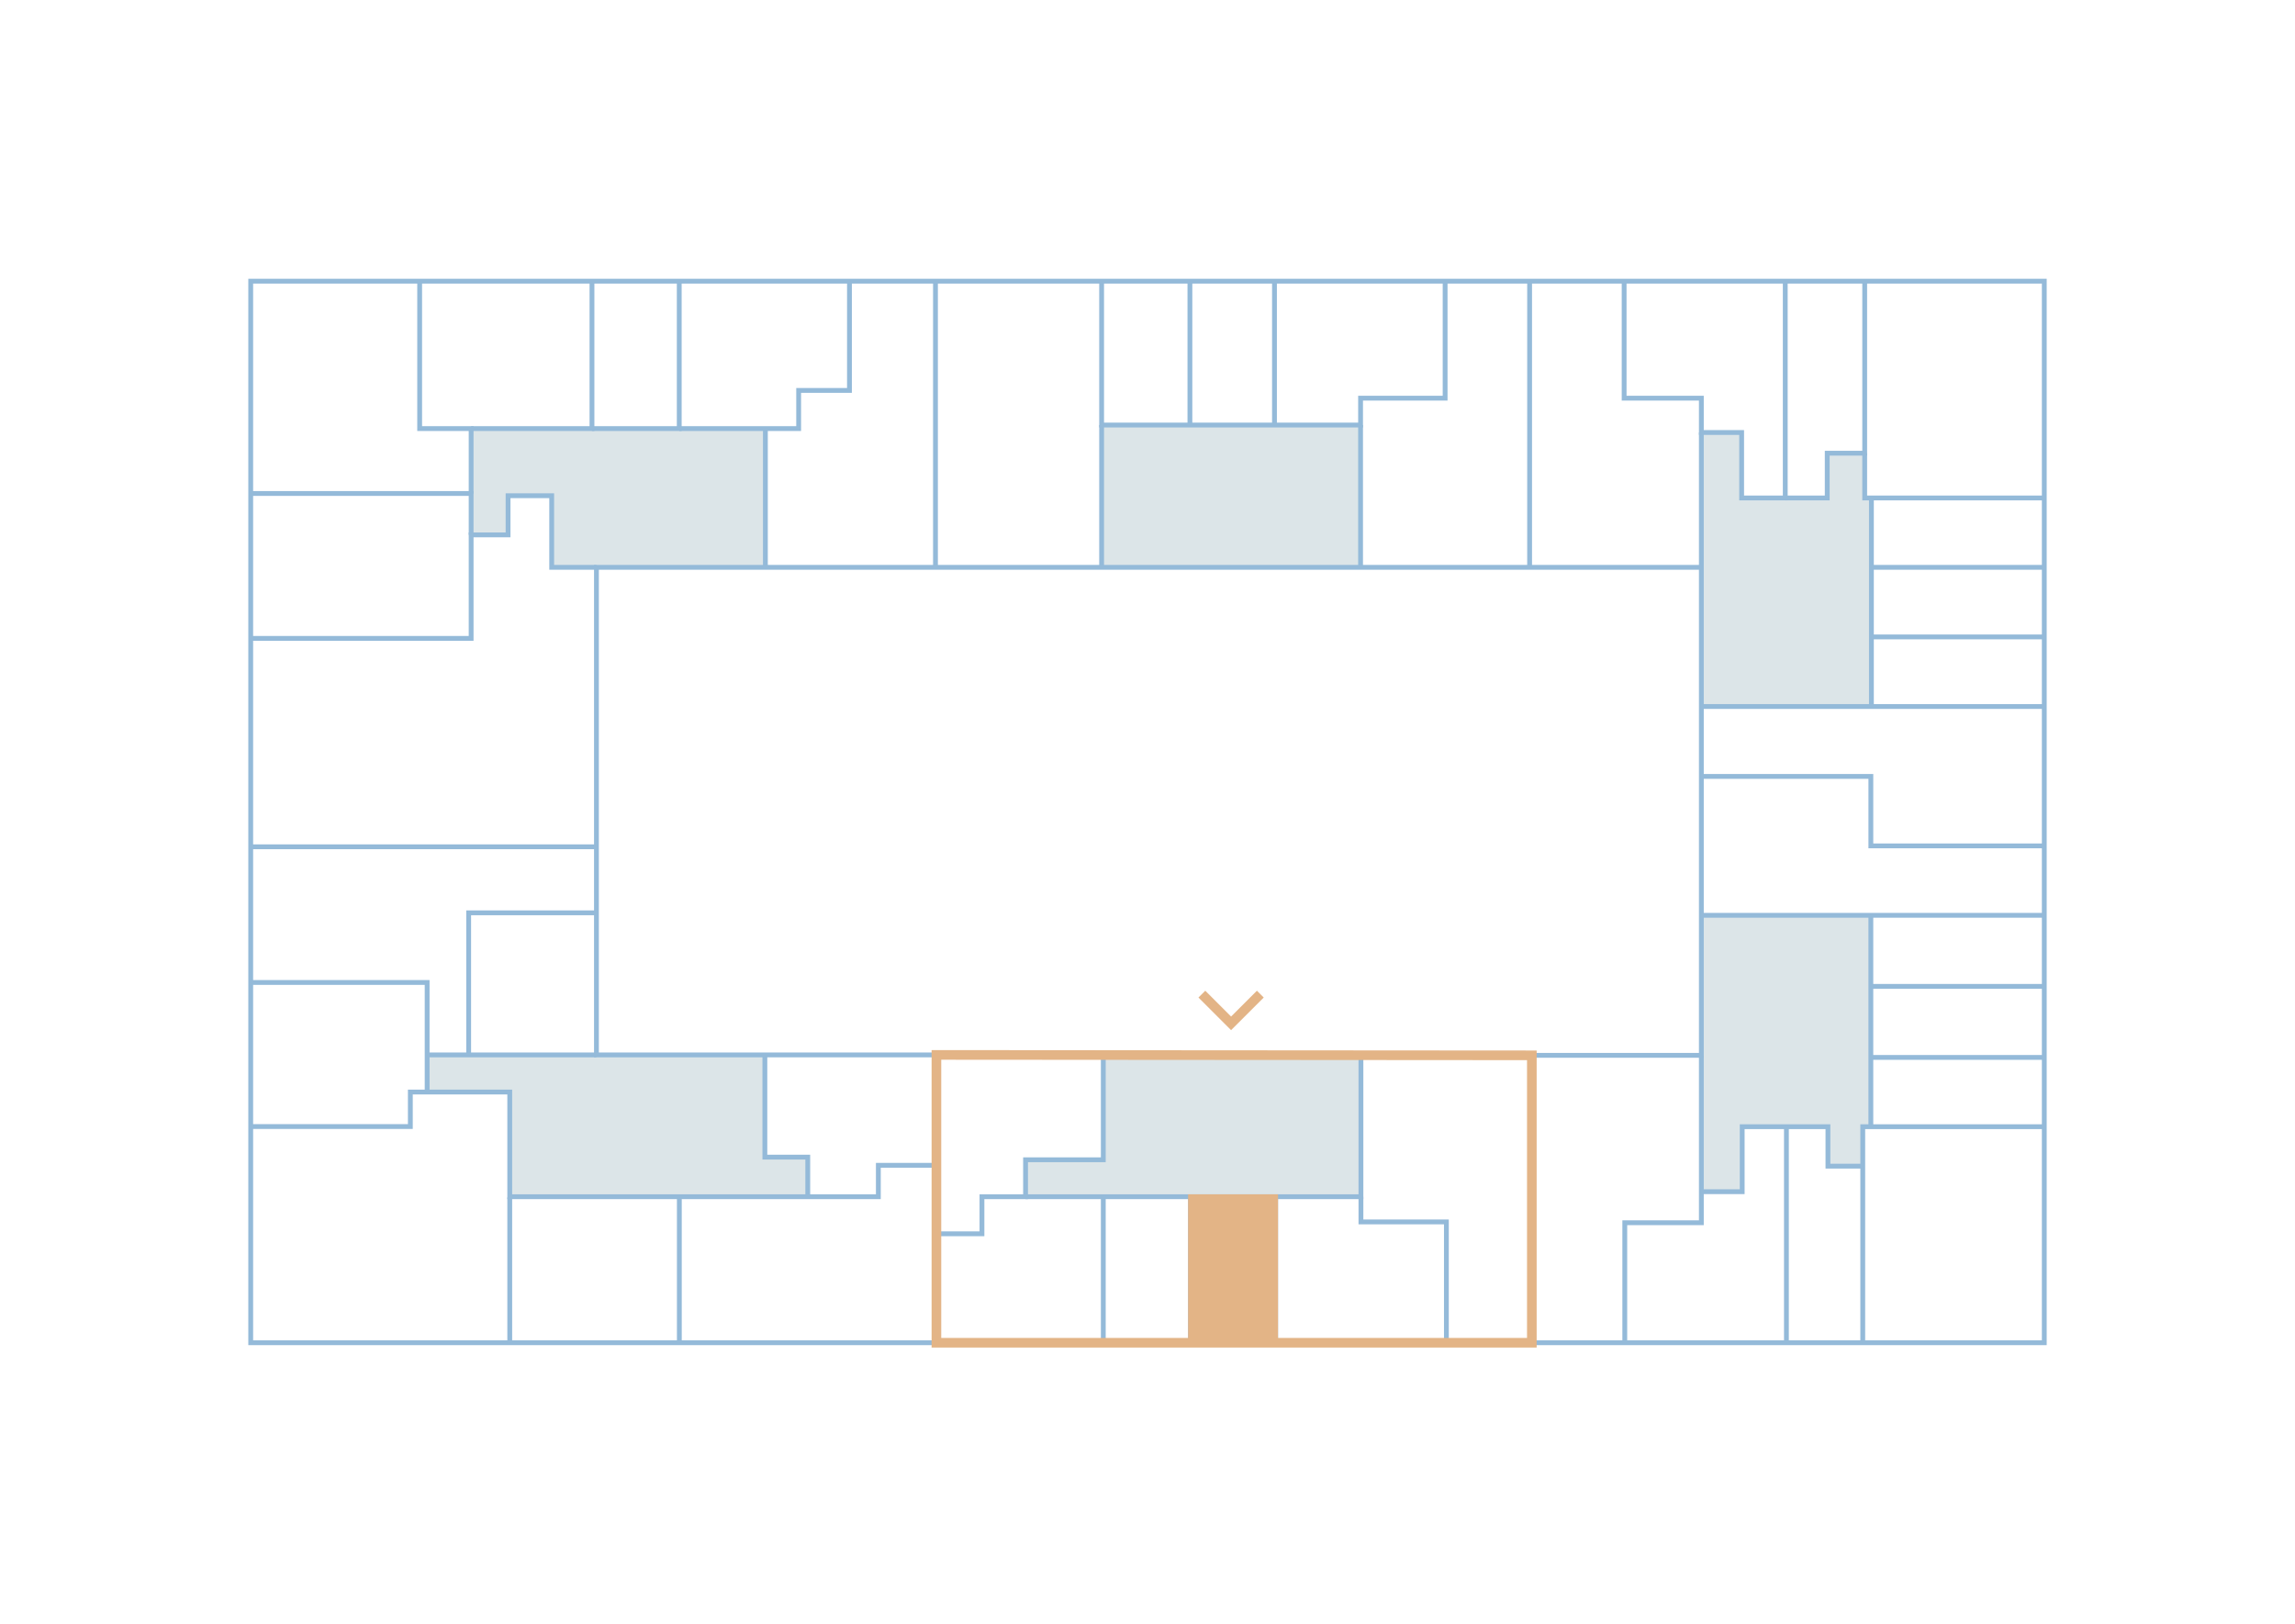 <?xml version="1.0" encoding="utf-8"?>
<!-- Generator: Adobe Illustrator 27.0.1, SVG Export Plug-In . SVG Version: 6.00 Build 0)  -->
<svg version="1.2" baseProfile="tiny" xmlns="http://www.w3.org/2000/svg" xmlns:xlink="http://www.w3.org/1999/xlink" x="0px"
	 y="0px" viewBox="0 0 1190 842" overflow="visible" xml:space="preserve">
<g id="МОПы">
	<polygon fill="#DCE5E8" points="396.87,222.22 396.87,294.16 309.27,294.16 286.06,294.16 286.06,257.03 263.44,257.03 
		263.44,277.34 259.88,277.34 252.29,277.34 244.29,277.34 244.29,270.2 244.29,260.38 244.29,255.87 244.29,244.13 244.29,234.52 
		244.29,222.22 306.95,222.22 352.2,222.22 	"/>
	<polygon fill="#DCE5E8" points="705.48,232.53 705.48,294.16 571.21,294.16 571.21,234.69 571.21,225.16 571.21,220.38 
		600.94,220.38 608.79,220.38 616.99,220.38 625.19,220.38 633.43,220.38 660.84,220.38 684.45,220.38 694.22,220.38 705.48,220.38 
		705.48,223.67 	"/>
	<polygon fill="#DCE5E8" points="970.36,344.34 970.36,366.32 964.38,366.32 954.44,366.32 882.18,366.32 882.18,294.16 
		882.18,224.25 892.16,224.25 899.62,224.25 900.86,224.25 903.07,224.25 903.07,258.19 925.69,258.19 947.45,258.19 947.45,234.99 
		950.8,234.99 958.96,234.99 966.88,234.99 966.88,241.06 966.88,250.26 966.88,258.19 970.36,258.19 970.36,279 970.36,288.44 
		970.36,294.16 970.36,299.54 970.36,308.15 970.36,330.24 970.36,335.48 	"/>
	<polygon fill="#DCE5E8" points="970.07,565.72 970.07,584.19 965.87,584.19 965.87,590.74 965.87,599.85 965.87,604.65 
		959.37,604.65 950.14,604.65 947.82,604.65 947.82,584.19 926.29,584.19 903.36,584.19 903.36,617.89 898.87,617.89 890.05,617.89 
		882.18,617.89 882.18,614.97 882.18,605.31 882.18,547.19 882.18,474.59 953.95,474.59 963.72,474.59 970.07,474.59 970.07,496.65 
		970.07,504.68 970.07,511.43 970.07,534 970.07,542.7 970.07,548.27 970.07,557.36 	"/>
	<polygon fill="#DCE5E8" points="572.08,620.5 546.8,620.5 537.48,620.5 531.77,620.5 531.77,613.51 531.77,605.13 531.77,601.34 
		572.08,601.34 572.08,547.19 705.67,547.19 705.67,606.8 705.67,614.85 705.67,620.5 695.42,620.5 686.1,620.5 661.43,620.5 
		635.67,620.5 626.97,620.5 617.31,620.5 608.33,620.5 599.51,620.5 	"/>
	<polygon fill="#DCE5E8" points="418.84,599.97 418.84,620.5 409.02,620.5 397.97,620.5 352.25,620.5 329.39,620.5 317.96,620.5 
		264.31,620.5 264.31,566.22 221.48,566.22 221.48,560.75 221.48,551.98 221.48,546.97 225.62,546.97 233.9,546.97 243.01,546.97 
		256.92,546.97 267.28,546.97 309.27,546.97 396.6,546.97 396.6,599.97 405.3,599.97 414.49,599.97 	"/>
</g>
<g id="Стены">
	<g display="none">
		<polyline display="inline" fill="none" stroke="#94BAD9" stroke-width="2.5" stroke-miterlimit="10" points="880.73,402.29 
			970.36,402.29 970.36,406.86 1060,406.86 		"/>
		<path display="inline" fill="none" stroke="#94BAD9" stroke-width="2.5" stroke-miterlimit="10" d="M572.08,547.19
			c0,38.01,0,110.68,0,149.03"/>
		
			<line display="inline" fill="none" stroke="#94BAD9" stroke-width="2.5" stroke-miterlimit="10" x1="617.31" y1="620.5" x2="617.31" y2="696.21"/>
		
			<line display="inline" fill="none" stroke="#94BAD9" stroke-width="2.5" stroke-miterlimit="10" x1="661.43" y1="620.5" x2="661.43" y2="696.21"/>
		<path display="inline" fill="none" stroke="#94BAD9" stroke-width="2.5" stroke-miterlimit="10" d="M572.08,620.5
			c41.5,0,91.97,0,133.58,0h44.31c0-6.98,0-65.36,0-73.54"/>
		<path display="inline" fill="none" stroke="#94BAD9" stroke-width="2.5" stroke-miterlimit="10" d="M749.98,614.85"/>
		<polyline display="inline" fill="none" stroke="#94BAD9" stroke-width="2.5" stroke-miterlimit="10" points="729.31,620.5 
			729.31,633.56 749.98,633.56 749.98,696.21 		"/>
		
			<line display="inline" fill="none" stroke="#94BAD9" stroke-width="2.5" stroke-miterlimit="10" x1="794.29" y1="547.19" x2="794.29" y2="696.21"/>
		<path display="inline" fill="none" stroke="#94BAD9" stroke-width="2.5" stroke-miterlimit="10" d="M883.2,554.22
			c0,19.23,0,61.1,0,79.77h-40.72v62.22"/>
		<path display="inline" fill="none" stroke="#94BAD9" stroke-width="2.5" stroke-miterlimit="10" d="M883.2,617.89
			c5.64,0,14.52,0,20.16,0v-32.78h24.37v18.2"/>
		<path display="inline" fill="none" stroke="#94BAD9" stroke-width="2.5" stroke-miterlimit="10" d="M970.07,603.32
			c0-54.01,0-111.84,0-165.78H1060"/>
		
			<line display="inline" fill="none" stroke="#94BAD9" stroke-width="2.5" stroke-miterlimit="10" x1="970.07" y1="474.59" x2="1060" y2="474.59"/>
		
			<line display="inline" fill="none" stroke="#94BAD9" stroke-width="2.5" stroke-miterlimit="10" x1="970.07" y1="511.43" x2="1060" y2="511.43"/>
		
			<line display="inline" fill="none" stroke="#94BAD9" stroke-width="2.5" stroke-miterlimit="10" x1="970.07" y1="548.27" x2="1060" y2="548.27"/>
		<path display="inline" fill="none" stroke="#94BAD9" stroke-width="2.5" stroke-miterlimit="10" d="M309.27,546.97
			c-13.23,0-53.6,0-66.14,0V439.06"/>
		
			<line display="inline" fill="none" stroke="#94BAD9" stroke-width="2.5" stroke-miterlimit="10" x1="309.27" y1="439.06" x2="130" y2="439.06"/>
		<path display="inline" fill="none" stroke="#94BAD9" stroke-width="2.5" stroke-miterlimit="10" d="M130,546.97h87.89v22.48h46.41
			c0,26.18,0,99.51,0,126.77"/>
		<path display="inline" fill="none" stroke="#94BAD9" stroke-width="2.5" stroke-miterlimit="10" d="M243.13,546.97
			c0,6.61,0,15.83,0,22.48"/>
		<path display="inline" fill="none" stroke="#94BAD9" stroke-width="2.5" stroke-miterlimit="10" d="M130,331h114.29v-53.67
			c4.9,0,14.21,0,19.15,0v-20.31h22.63v36.99h23.21"/>
		<path display="inline" fill="none" stroke="#94BAD9" stroke-width="2.5" stroke-miterlimit="10" d="M244.29,277.34
			c0-6.12,0-15.35,0-21.47H130"/>
		<path display="inline" fill="none" stroke="#94BAD9" stroke-width="2.5" stroke-miterlimit="10" d="M244.29,255.87
			c0-9.96,0-23.68,0-33.65H217.6v-76.44"/>
		<path display="inline" fill="none" stroke="#94BAD9" stroke-width="2.5" stroke-miterlimit="10" d="M244.29,222.22
			c12.6,0,49.51,0,62.66,0v-76.44"/>
		<path display="inline" fill="none" stroke="#94BAD9" stroke-width="2.5" stroke-miterlimit="10" d="M306.95,222.22
			c11.47,0,33.54,0,45.25,0v-76.44"/>
		<path display="inline" fill="none" stroke="#94BAD9" stroke-width="2.5" stroke-miterlimit="10" d="M352.2,222.22
			c11.86,0,33.04,0,44.67,0v-76.44"/>
		<path display="inline" fill="none" stroke="#94BAD9" stroke-width="2.5" stroke-miterlimit="10" d="M439.81,145.79v76.44
			c11.07,0,33.93,0,45.25,0v-76.44"/>
		
			<line display="inline" fill="none" stroke="#94BAD9" stroke-width="2.5" stroke-miterlimit="10" x1="485.06" y1="222.22" x2="485.06" y2="294.16"/>
		
			<line display="inline" fill="none" stroke="#94BAD9" stroke-width="2.5" stroke-miterlimit="10" x1="571.21" y1="219.97" x2="571.21" y2="294.16"/>
		
			<line display="inline" fill="none" stroke="#94BAD9" stroke-width="2.5" stroke-miterlimit="10" x1="571.21" y1="145.79" x2="571.21" y2="223.26"/>
		<path display="inline" fill="none" stroke="#94BAD9" stroke-width="2.5" stroke-miterlimit="10" d="M571.21,222.22
			c13.79,0,38.39,0,51.92,0v-22.05v-54.39"/>
		<path display="inline" fill="none" stroke="#94BAD9" stroke-width="2.5" stroke-miterlimit="10" d="M623.14,222.22
			c22.25,0,60.41,0,82.38,0v-76.44"/>
		
			<line display="inline" fill="none" stroke="#94BAD9" stroke-width="2.5" stroke-miterlimit="10" x1="749.32" y1="222.22" x2="749.32" y2="294.16"/>
		<polyline display="inline" fill="none" stroke="#94BAD9" stroke-width="2.5" stroke-miterlimit="10" points="749.32,228.39 
			749.32,222.22 705.52,222.22 		"/>
		
			<line display="inline" fill="none" stroke="#94BAD9" stroke-width="2.5" stroke-miterlimit="10" x1="793.13" y1="145.79" x2="793.13" y2="294.16"/>
		<path display="inline" fill="none" stroke="#94BAD9" stroke-width="2.5" stroke-miterlimit="10" d="M882.18,145.79
			c0,38.36,0,110.47,0,148.38"/>
		<path display="inline" fill="none" stroke="#94BAD9" stroke-width="2.5" stroke-miterlimit="10" d="M882.18,224.25
			c5.46,0,15.42,0,20.89,0v33.94h22.63V145.79"/>
		<path display="inline" fill="none" stroke="#94BAD9" stroke-width="2.5" stroke-miterlimit="10" d="M925.69,258.19h21.76v-23.21
			c5.31,0,14.13,0,19.44,0v-89.2"/>
		<path display="inline" fill="none" stroke="#94BAD9" stroke-width="2.5" stroke-miterlimit="10" d="M966.88,234.99
			c0,6.8,0,16.4,0,23.21H1060"/>
		<path display="inline" fill="none" stroke="#94BAD9" stroke-width="2.5" stroke-miterlimit="10" d="M970.36,402.29
			c0-47.01,0-97.11,0-144.1"/>
		
			<line display="inline" fill="none" stroke="#94BAD9" stroke-width="2.5" stroke-miterlimit="10" x1="970.36" y1="294.16" x2="1060" y2="294.16"/>
		
			<line display="inline" fill="none" stroke="#94BAD9" stroke-width="2.5" stroke-miterlimit="10" x1="970.36" y1="330.24" x2="1060" y2="330.24"/>
		
			<line display="inline" fill="none" stroke="#94BAD9" stroke-width="2.5" stroke-miterlimit="10" x1="970.36" y1="366.32" x2="1060" y2="366.32"/>
		<path display="inline" fill="none" stroke="#94BAD9" stroke-width="2.5" stroke-miterlimit="10" d="M420.7,145.79
			c201.12,0,437.67,0,639.3,0c0,112.25,0,347.27,0,457.53H927.72v92.9c-107.27,0-340.95,0-445.56,0V547.19
			c18.2-0.01,155.31-0.17,169.7-0.15l53.81-0.07c14.12,0,159.5,0,177.53,0v7.25h15.8v-42.93h49.4v-35.9h-67.66
			c0-32.45,0-76.95,0-109.07h67.66v-37.35h-49.4v-34.81c-17.87,0-180.65,0-193.47,0h-54.57c-89.49,0-253.66,0-341.68,0v252.81
			c22.71,0,64.56,0,87.6,0v149.25c-81.12,0-185.38,0-266.87,0V145.79H420.7"/>
	</g>
	<g>
		<line fill="none" stroke="#94BAD9" stroke-width="2.5" stroke-miterlimit="10" x1="572.08" y1="619.66" x2="572.08" y2="696.21"/>
		<line fill="none" stroke="#94BAD9" stroke-width="2.5" stroke-miterlimit="10" x1="617.31" y1="620.5" x2="617.31" y2="696.21"/>
		<line fill="none" stroke="#94BAD9" stroke-width="2.5" stroke-miterlimit="10" x1="661.43" y1="620.5" x2="661.43" y2="696.21"/>
		<path fill="none" stroke="#94BAD9" stroke-width="2.5" stroke-miterlimit="10" d="M749.98,614.85"/>
		<polyline fill="none" stroke="#94BAD9" stroke-width="2.5" stroke-miterlimit="10" points="705.67,620.5 705.67,633.56 
			749.98,633.56 749.98,696.21 		"/>
		<line fill="none" stroke="#94BAD9" stroke-width="2.5" stroke-miterlimit="10" x1="794.29" y1="547.19" x2="794.29" y2="696.21"/>
		<polyline fill="none" stroke="#94BAD9" stroke-width="2.5" stroke-miterlimit="10" points="882.18,547.19 882.18,605.31 
			882.18,614.97 882.18,633.99 842.48,633.99 842.48,696.21 		"/>
		<polyline fill="none" stroke="#94BAD9" stroke-width="2.5" stroke-miterlimit="10" points="882.18,617.89 890.05,617.89 
			898.87,617.89 903.36,617.89 903.36,584.19 947.82,584.19 947.82,604.65 950.14,604.65 959.37,604.65 965.87,604.65 		"/>
		<polyline fill="none" stroke="#94BAD9" stroke-width="2.5" stroke-miterlimit="10" points="970.07,584.19 970.07,565.72 
			970.07,557.36 970.07,542.7 970.07,534 970.07,504.68 970.07,496.65 970.07,474.59 		"/>
		<line fill="none" stroke="#94BAD9" stroke-width="2.5" stroke-miterlimit="10" x1="970.07" y1="511.43" x2="1060" y2="511.43"/>
		<line fill="none" stroke="#94BAD9" stroke-width="2.5" stroke-miterlimit="10" x1="970.07" y1="548.27" x2="1060" y2="548.27"/>
		<line fill="none" stroke="#94BAD9" stroke-width="2.5" stroke-miterlimit="10" x1="309.27" y1="439.06" x2="130" y2="439.06"/>
		<polyline fill="none" stroke="#94BAD9" stroke-width="2.5" stroke-miterlimit="10" points="130,331 244.29,331 244.29,277.34 
			252.29,277.34 259.88,277.34 263.44,277.34 263.44,257.03 286.06,257.03 286.06,294.16 309.27,294.16 		"/>
		<polyline fill="none" stroke="#94BAD9" stroke-width="2.5" stroke-miterlimit="10" points="244.29,277.34 244.29,270.2 
			244.29,260.38 244.29,255.87 130,255.87 		"/>
		<polyline fill="none" stroke="#94BAD9" stroke-width="2.5" stroke-miterlimit="10" points="244.29,255.87 244.29,244.13 
			244.29,234.52 244.29,222.22 217.6,222.22 217.6,145.79 		"/>
		<polyline fill="none" stroke="#94BAD9" stroke-width="2.5" stroke-miterlimit="10" points="244.29,222.22 306.95,222.22 
			306.95,145.79 		"/>
		<polyline fill="none" stroke="#94BAD9" stroke-width="2.5" stroke-miterlimit="10" points="306.95,222.22 352.2,222.22 
			352.2,145.79 		"/>
		<line fill="none" stroke="#94BAD9" stroke-width="2.5" stroke-miterlimit="10" x1="485.06" y1="145.79" x2="485.06" y2="294.16"/>
		<line fill="none" stroke="#94BAD9" stroke-width="2.5" stroke-miterlimit="10" x1="793.13" y1="145.79" x2="793.13" y2="294.16"/>
		<polyline fill="none" stroke="#94BAD9" stroke-width="2.5" stroke-miterlimit="10" points="925.69,145.79 925.69,258.19 
			903.07,258.19 903.07,224.25 900.86,224.25 899.62,224.25 892.16,224.25 882.18,224.25 882.18,206.45 842.14,206.45 
			842.14,145.79 		"/>
		<polyline fill="none" stroke="#94BAD9" stroke-width="2.5" stroke-miterlimit="10" points="925.69,258.19 947.45,258.19 
			947.45,234.99 950.8,234.99 958.96,234.99 966.88,234.99 966.88,145.79 		"/>
		<polyline fill="none" stroke="#94BAD9" stroke-width="2.5" stroke-miterlimit="10" points="966.88,234.99 966.88,241.06 
			966.88,250.26 966.88,258.19 1060,258.19 		"/>
		<polyline fill="none" stroke="#94BAD9" stroke-width="2.5" stroke-miterlimit="10" points="970.36,366.32 970.36,344.34 
			970.36,335.48 970.36,308.15 970.36,299.54 970.36,288.44 970.36,279 970.36,258.19 		"/>
		<line fill="none" stroke="#94BAD9" stroke-width="2.5" stroke-miterlimit="10" x1="970.36" y1="294.16" x2="1060" y2="294.16"/>
		<line fill="none" stroke="#94BAD9" stroke-width="2.5" stroke-miterlimit="10" x1="970.36" y1="330.24" x2="1060" y2="330.24"/>
		<polyline fill="none" stroke="#94BAD9" stroke-width="2.5" stroke-miterlimit="10" points="485.55,696.21 130,696.21 130,145.79 
			496.37,145.79 516.53,145.79 673.61,145.79 693.95,145.79 849.73,145.79 870.89,145.79 1060,145.79 1060,696.21 649.46,696.21 
			628.79,696.21 485.55,696.21 485.55,547.19 882.18,547.19 882.18,294.16 882.18,224.25 		"/>
		<polyline fill="none" stroke="#94BAD9" stroke-width="2.5" stroke-miterlimit="10" points="882.18,294.16 309.27,294.16 
			309.27,546.97 485.55,546.97 		"/>
		<polyline fill="none" stroke="#94BAD9" stroke-width="2.5" stroke-miterlimit="10" points="352.2,222.22 414.12,222.22 
			414.12,202.43 440.46,202.43 440.46,145.79 		"/>
		<line fill="none" stroke="#94BAD9" stroke-width="2.5" stroke-miterlimit="10" x1="616.99" y1="220.38" x2="616.99" y2="145.79"/>
		<line fill="none" stroke="#94BAD9" stroke-width="2.5" stroke-miterlimit="10" x1="660.84" y1="220.38" x2="660.84" y2="145.79"/>
		<polyline fill="none" stroke="#94BAD9" stroke-width="2.5" stroke-miterlimit="10" points="571.21,145.79 571.21,220.38 
			600.94,220.38 608.79,220.38 625.19,220.38 633.43,220.38 684.45,220.38 694.22,220.38 705.48,220.38 705.48,206.45 
			749.32,206.45 749.32,145.79 		"/>
		<polyline fill="none" stroke="#94BAD9" stroke-width="2.5" stroke-miterlimit="10" points="705.48,220.38 705.48,223.67 
			705.48,232.53 705.48,294.16 		"/>
		<polyline fill="none" stroke="#94BAD9" stroke-width="2.5" stroke-miterlimit="10" points="1060,366.32 970.36,366.32 
			964.38,366.32 954.44,366.32 882.18,366.32 		"/>
		<polyline fill="none" stroke="#94BAD9" stroke-width="2.5" stroke-miterlimit="10" points="882.18,402.57 970.07,402.57 
			970.07,438.59 1060,438.59 		"/>
		<polyline fill="none" stroke="#94BAD9" stroke-width="2.5" stroke-miterlimit="10" points="882.18,474.59 953.95,474.59 
			963.72,474.59 1060,474.59 		"/>
		<polyline fill="none" stroke="#94BAD9" stroke-width="2.5" stroke-miterlimit="10" points="1060,584.19 965.87,584.19 
			965.87,590.74 965.87,599.85 965.87,696.21 		"/>
		<line fill="none" stroke="#94BAD9" stroke-width="2.5" stroke-miterlimit="10" x1="926.29" y1="584.19" x2="926.29" y2="696.21"/>
		<polyline fill="none" stroke="#94BAD9" stroke-width="2.5" stroke-miterlimit="10" points="572.08,547.19 572.08,601.34 
			531.77,601.34 531.77,605.13 531.77,613.51 531.77,620.5 509.16,620.5 509.16,639.72 485.55,639.72 		"/>
		<polyline fill="none" stroke="#94BAD9" stroke-width="2.5" stroke-miterlimit="10" points="531.77,620.5 537.48,620.5 
			546.8,620.5 572.08,620.5 599.51,620.5 608.33,620.5 626.97,620.5 635.67,620.5 686.1,620.5 695.42,620.5 705.67,620.5 
			705.67,614.85 705.67,606.8 705.67,547.19 		"/>
		<polyline fill="none" stroke="#94BAD9" stroke-width="2.5" stroke-miterlimit="10" points="571.21,220.38 571.21,225.16 
			571.21,234.69 571.21,294.16 		"/>
		<line fill="none" stroke="#94BAD9" stroke-width="2.5" stroke-miterlimit="10" x1="352.25" y1="620.88" x2="352.25" y2="696.21"/>
		<polyline fill="none" stroke="#94BAD9" stroke-width="2.5" stroke-miterlimit="10" points="418.84,620.5 418.84,599.97 
			414.49,599.97 405.3,599.97 396.6,599.97 396.6,546.97 		"/>
		<line fill="none" stroke="#94BAD9" stroke-width="2.5" stroke-miterlimit="10" x1="264.31" y1="620.88" x2="264.31" y2="696.21"/>
		<polyline fill="none" stroke="#94BAD9" stroke-width="2.5" stroke-miterlimit="10" points="130,584.11 212.77,584.11 
			212.77,566.22 264.31,566.22 264.31,620.5 317.96,620.5 329.39,620.5 397.97,620.5 409.02,620.5 455.44,620.5 455.44,604.21 
			485.55,604.21 		"/>
		<polyline fill="none" stroke="#94BAD9" stroke-width="2.5" stroke-miterlimit="10" points="221.48,566.22 221.48,560.75 
			221.48,551.98 221.48,509.41 130,509.41 		"/>
		<polyline fill="none" stroke="#94BAD9" stroke-width="2.5" stroke-miterlimit="10" points="221.48,546.97 225.62,546.97 
			233.9,546.97 256.92,546.97 267.28,546.97 309.27,546.97 		"/>
		<polyline fill="none" stroke="#94BAD9" stroke-width="2.5" stroke-miterlimit="10" points="243.01,546.97 243.01,473.3 
			309.27,473.3 		"/>
		<line fill="none" stroke="#94BAD9" stroke-width="2.5" stroke-miterlimit="10" x1="396.87" y1="222.22" x2="396.87" y2="294.16"/>
	</g>
</g>
<g id="Парадные_и_входы">
	<g display="none">
		<polyline display="inline" fill="none" stroke="#E3B486" stroke-width="5" stroke-miterlimit="10" points="372.35,515.45 
			357.19,530.6 342.03,515.45 		"/>
		<polygon display="inline" fill="none" stroke="#E3B486" stroke-width="5" stroke-miterlimit="10" points="485.55,546.97 
			485.55,696.21 130,696.21 130,439.06 309.27,439.06 309.27,546.97 		"/>
	</g>
	<g display="none">
		<polyline display="inline" fill="none" stroke="#E3B486" stroke-width="5" stroke-miterlimit="10" points="342.03,326.07 
			357.19,310.91 372.35,326.07 		"/>
		<polygon display="inline" fill="none" stroke="#E3B486" stroke-width="5" stroke-miterlimit="10" points="309.27,439.06 
			130,439.06 130,145.79 485.06,145.79 485.06,294.16 309.27,294.16 		"/>
	</g>
	<g display="none">
		<polyline display="inline" fill="none" stroke="#E3B486" stroke-width="5" stroke-miterlimit="10" points="620.06,326.07 
			635.22,310.91 650.38,326.07 		"/>
		
			<rect x="485.06" y="145.79" display="inline" fill="none" stroke="#E3B486" stroke-width="5" stroke-miterlimit="10" width="308.07" height="148.38"/>
	</g>
	<g display="none">
		<polyline display="inline" fill="none" stroke="#E3B486" stroke-width="5" stroke-miterlimit="10" points="851.24,320.36 
			866.4,335.52 851.24,350.68 		"/>
		<polygon display="inline" fill="none" stroke="#E3B486" stroke-width="5" stroke-miterlimit="10" points="793.13,294.16 
			793.13,145.79 1060,145.79 1060,438.59 970.07,438.59 970.07,402.57 882.18,402.57 882.18,294.16 		"/>
	</g>
	<g display="none">
		<polyline display="inline" fill="none" stroke="#E3B486" stroke-width="5" stroke-miterlimit="10" points="851.24,492.71 
			866.4,507.87 851.24,523.03 		"/>
		<polygon display="inline" fill="none" stroke="#E3B486" stroke-width="5" stroke-miterlimit="10" points="882.18,402.57 
			970.07,402.57 970.07,438.59 1060,438.59 1060,696.21 794.29,696.21 794.29,547.19 882.18,547.19 		"/>
	</g>
	<g>
		<polyline fill="none" stroke="#E3B486" stroke-width="5" stroke-miterlimit="10" points="653.5,515.45 638.34,530.6 
			623.19,515.45 		"/>
		<polygon fill="none" stroke="#E3B486" stroke-width="5" stroke-miterlimit="10" points="485.55,546.97 794.29,547.19 
			794.29,696.21 485.55,696.21 		"/>
	</g>
</g>
<g id="Квартиры">
	<polygon display="none" fill="#E3B486" stroke="#E3B486" stroke-width="2.5" stroke-miterlimit="10" points="309.27,294.16 
		309.27,439.06 130,439.06 130,331 244.29,331 244.29,277.34 252.29,277.34 259.88,277.34 263.44,277.34 263.44,257.03 
		286.06,257.03 286.06,294.16 	"/>
	<polygon display="none" fill="#E3B486" stroke="#E3B486" stroke-width="2.5" stroke-miterlimit="10" points="244.29,277.34 
		244.29,331 130,331 130,255.87 244.29,255.87 244.29,260.38 244.29,270.2 	"/>
	<polygon display="none" fill="#E3B486" stroke="#E3B486" stroke-width="2.5" stroke-miterlimit="10" points="244.29,244.13 
		244.29,255.87 130,255.87 130,145.79 217.6,145.79 217.6,222.22 244.29,222.22 244.29,234.52 	"/>
	<polygon display="none" fill="#E3B486" stroke="#E3B486" stroke-width="2.5" stroke-miterlimit="10" points="306.95,145.79 
		306.95,222.22 244.29,222.22 217.6,222.22 217.6,145.79 	"/>
	
		<rect x="306.95" y="145.79" display="none" fill="#E3B486" stroke="#E3B486" stroke-width="2.5" stroke-miterlimit="10" width="45.25" height="76.43"/>
	<polygon display="none" fill="#E3B486" stroke="#E3B486" stroke-width="2.5" stroke-miterlimit="10" points="440.46,145.79 
		440.46,202.43 414.12,202.43 414.12,222.22 396.87,222.22 352.2,222.22 352.2,145.79 	"/>
	<polygon display="none" fill="#E3B486" stroke="#E3B486" stroke-width="2.5" stroke-miterlimit="10" points="485.06,145.79 
		485.06,294.16 396.87,294.16 396.87,222.22 414.12,222.22 414.12,202.43 440.46,202.43 440.46,145.79 	"/>
	<polygon display="none" fill="#E3B486" stroke="#E3B486" stroke-width="2.5" stroke-miterlimit="10" points="571.21,234.69 
		571.21,294.16 485.06,294.16 485.06,145.79 496.37,145.79 516.53,145.79 571.21,145.79 571.21,220.38 571.21,225.16 	"/>
	<polygon display="none" fill="#E3B486" stroke="#E3B486" stroke-width="2.5" stroke-miterlimit="10" points="616.99,145.79 
		616.99,220.38 608.79,220.38 600.94,220.38 571.21,220.38 571.21,145.79 	"/>
	<polygon display="none" fill="#E3B486" stroke="#E3B486" stroke-width="2.5" stroke-miterlimit="10" points="660.84,145.79 
		660.84,220.38 633.43,220.38 625.19,220.38 616.99,220.38 616.99,145.79 	"/>
	<polygon display="none" fill="#E3B486" stroke="#E3B486" stroke-width="2.5" stroke-miterlimit="10" points="749.32,145.79 
		749.32,206.45 705.48,206.45 705.48,220.38 694.22,220.38 684.45,220.38 660.84,220.38 660.84,145.79 673.61,145.79 693.95,145.79 
			"/>
	<polygon display="none" fill="#E3B486" stroke="#E3B486" stroke-width="2.5" stroke-miterlimit="10" points="793.13,145.79 
		793.13,294.16 705.48,294.16 705.48,232.53 705.48,223.67 705.48,220.38 705.48,206.45 749.32,206.45 749.32,145.79 	"/>
	<polygon display="none" fill="#E3B486" stroke="#E3B486" stroke-width="2.5" stroke-miterlimit="10" points="882.18,224.25 
		882.18,294.16 793.13,294.16 793.13,145.79 842.14,145.79 842.14,206.45 882.18,206.45 	"/>
	<polygon display="none" fill="#E3B486" stroke="#E3B486" stroke-width="2.5" stroke-miterlimit="10" points="925.69,145.79 
		925.69,258.19 903.07,258.19 903.07,224.25 900.86,224.25 899.62,224.25 892.16,224.25 882.18,224.25 882.18,206.45 842.14,206.45 
		842.14,145.79 849.73,145.79 870.89,145.79 	"/>
	<polygon display="none" fill="#E3B486" stroke="#E3B486" stroke-width="2.5" stroke-miterlimit="10" points="966.88,145.79 
		966.88,234.99 958.96,234.99 950.8,234.99 947.45,234.99 947.45,258.19 925.69,258.19 925.69,145.79 	"/>
	<polygon display="none" fill="#E3B486" stroke="#E3B486" stroke-width="2.5" stroke-miterlimit="10" points="1060,145.79 
		1060,258.19 970.36,258.19 966.88,258.19 966.88,250.26 966.88,241.06 966.88,234.99 966.88,145.79 	"/>
	<polygon display="none" fill="#E3B486" stroke="#E3B486" stroke-width="2.5" stroke-miterlimit="10" points="1060,258.19 
		1060,294.16 970.36,294.16 970.36,288.44 970.36,279 970.36,258.19 	"/>
	<polygon display="none" fill="#E3B486" stroke="#E3B486" stroke-width="2.5" stroke-miterlimit="10" points="1060,294.16 
		1060,330.24 970.36,330.24 970.36,308.15 970.36,299.54 970.36,294.16 	"/>
	<polygon display="none" fill="#E3B486" stroke="#E3B486" stroke-width="2.5" stroke-miterlimit="10" points="1060,330.24 
		1060,366.32 970.36,366.32 970.36,344.34 970.36,335.48 970.36,330.24 	"/>
	<polygon display="none" fill="#E3B486" stroke="#E3B486" stroke-width="2.5" stroke-miterlimit="10" points="1060,366.32 
		1060,438.59 970.07,438.59 970.07,402.57 882.18,402.57 882.18,366.32 954.44,366.32 964.38,366.32 970.36,366.32 	"/>
	<polygon display="none" fill="#E3B486" stroke="#E3B486" stroke-width="2.5" stroke-miterlimit="10" points="1060,438.59 
		1060,474.59 970.07,474.59 963.72,474.59 953.95,474.59 882.18,474.59 882.18,402.57 970.07,402.57 970.07,438.59 	"/>
	<polygon display="none" fill="#E3B486" stroke="#E3B486" stroke-width="2.5" stroke-miterlimit="10" points="1060,474.59 
		1060,511.43 970.07,511.43 970.07,504.68 970.07,496.65 970.07,474.59 	"/>
	<polygon display="none" fill="#E3B486" stroke="#E3B486" stroke-width="2.5" stroke-miterlimit="10" points="1060,511.43 
		1060,548.27 970.07,548.27 970.07,542.7 970.07,534 970.07,511.43 	"/>
	<polygon display="none" fill="#E3B486" stroke="#E3B486" stroke-width="2.5" stroke-miterlimit="10" points="1060,548.27 
		1060,584.19 970.07,584.19 970.07,565.72 970.07,557.36 970.07,548.27 	"/>
	<polygon display="none" fill="#E3B486" stroke="#E3B486" stroke-width="2.5" stroke-miterlimit="10" points="965.87,604.65 
		965.87,696.21 926.29,696.21 926.29,584.19 947.82,584.19 947.82,604.65 950.14,604.65 959.37,604.65 	"/>
	<polygon display="none" fill="#E3B486" stroke="#E3B486" stroke-width="2.5" stroke-miterlimit="10" points="1060,584.19 
		1060,696.21 965.87,696.21 965.87,604.65 965.87,599.85 965.87,590.74 965.87,584.19 970.07,584.19 	"/>
	<polygon display="none" fill="#E3B486" stroke="#E3B486" stroke-width="2.5" stroke-miterlimit="10" points="926.29,584.19 
		926.29,696.21 842.48,696.21 842.48,633.99 882.18,633.99 882.18,617.89 890.05,617.89 898.87,617.89 903.36,617.89 903.36,584.19 
			"/>
	<polygon display="none" fill="#E3B486" stroke="#E3B486" stroke-width="2.5" stroke-miterlimit="10" points="882.18,617.89 
		882.18,633.99 842.48,633.99 842.48,696.21 794.29,696.21 794.29,547.19 882.18,547.19 882.18,605.31 882.18,614.97 	"/>
	<polygon display="none" fill="#E3B486" stroke="#E3B486" stroke-width="2.5" stroke-miterlimit="10" points="794.29,547.19 
		794.29,696.21 749.98,696.21 749.98,633.56 705.67,633.56 705.67,620.5 705.67,614.85 705.67,606.8 705.67,547.19 	"/>
	<polygon display="none" fill="#E3B486" stroke="#E3B486" stroke-width="2.5" stroke-miterlimit="10" points="749.98,633.56 
		749.98,696.21 661.43,696.21 661.43,620.5 686.1,620.5 695.42,620.5 705.67,620.5 705.67,633.56 	"/>
	<polygon fill="#E3B486" stroke="#E3B486" stroke-width="2.5" stroke-miterlimit="10" points="661.43,620.5 661.43,696.21 
		649.46,696.21 628.79,696.21 617.31,696.21 617.31,620.5 626.97,620.5 635.67,620.5 	"/>
	<polygon display="none" fill="#E3B486" stroke="#E3B486" stroke-width="2.5" stroke-miterlimit="10" points="617.31,620.5 
		617.31,696.21 572.08,696.21 572.08,620.5 599.51,620.5 608.33,620.5 	"/>
	<polygon display="none" fill="#E3B486" stroke="#E3B486" stroke-width="2.5" stroke-miterlimit="10" points="572.08,547.19 
		572.08,601.34 531.77,601.34 531.77,605.13 531.77,613.51 531.77,620.5 509.16,620.5 509.16,639.72 485.55,639.72 485.55,604.21 
		485.55,547.19 	"/>
	<polygon display="none" fill="#E3B486" stroke="#E3B486" stroke-width="2.5" stroke-miterlimit="10" points="572.08,620.5 
		572.08,696.21 485.55,696.21 485.55,639.72 509.16,639.72 509.16,620.5 531.77,620.5 537.48,620.5 546.8,620.5 	"/>
	<polygon display="none" fill="#E3B486" stroke="#E3B486" stroke-width="2.5" stroke-miterlimit="10" points="485.55,547.19 
		485.55,604.21 455.44,604.21 455.44,620.5 418.84,620.5 418.84,599.97 414.49,599.97 405.3,599.97 396.6,599.97 396.6,546.97 
		485.55,546.97 	"/>
	<polygon display="none" fill="#E3B486" stroke="#E3B486" stroke-width="2.5" stroke-miterlimit="10" points="485.55,639.72 
		485.55,696.21 352.25,696.21 352.25,620.88 352.25,620.5 397.97,620.5 409.02,620.5 418.84,620.5 455.44,620.5 455.44,604.21 
		485.55,604.21 	"/>
	<polygon display="none" fill="#E3B486" stroke="#E3B486" stroke-width="2.5" stroke-miterlimit="10" points="352.25,620.88 
		352.25,696.21 264.31,696.21 264.31,620.88 264.31,620.5 317.96,620.5 329.39,620.5 352.25,620.5 	"/>
	<polygon display="none" fill="#E3B486" stroke="#E3B486" stroke-width="2.5" stroke-miterlimit="10" points="309.27,473.3 
		309.27,546.97 267.28,546.97 256.92,546.97 243.01,546.97 243.01,473.3 	"/>
	<polygon display="none" fill="#E3B486" stroke="#E3B486" stroke-width="2.5" stroke-miterlimit="10" points="221.48,560.75 
		221.48,566.22 212.77,566.22 212.77,584.11 130,584.11 130,509.41 221.48,509.41 221.48,546.97 221.48,551.98 	"/>
	<polygon display="none" fill="#E3B486" stroke="#E3B486" stroke-width="2.5" stroke-miterlimit="10" points="264.31,620.88 
		264.31,696.21 130,696.21 130,584.11 212.77,584.11 212.77,566.22 221.48,566.22 264.31,566.22 264.31,620.5 	"/>
	<polygon display="none" fill="#E3B486" stroke="#E3B486" stroke-width="2.5" stroke-miterlimit="10" points="309.27,439.06 
		309.27,473.3 243.01,473.3 243.01,546.97 233.9,546.97 225.62,546.97 221.48,546.97 221.48,509.41 130,509.41 130,439.06 	"/>
</g>
</svg>
